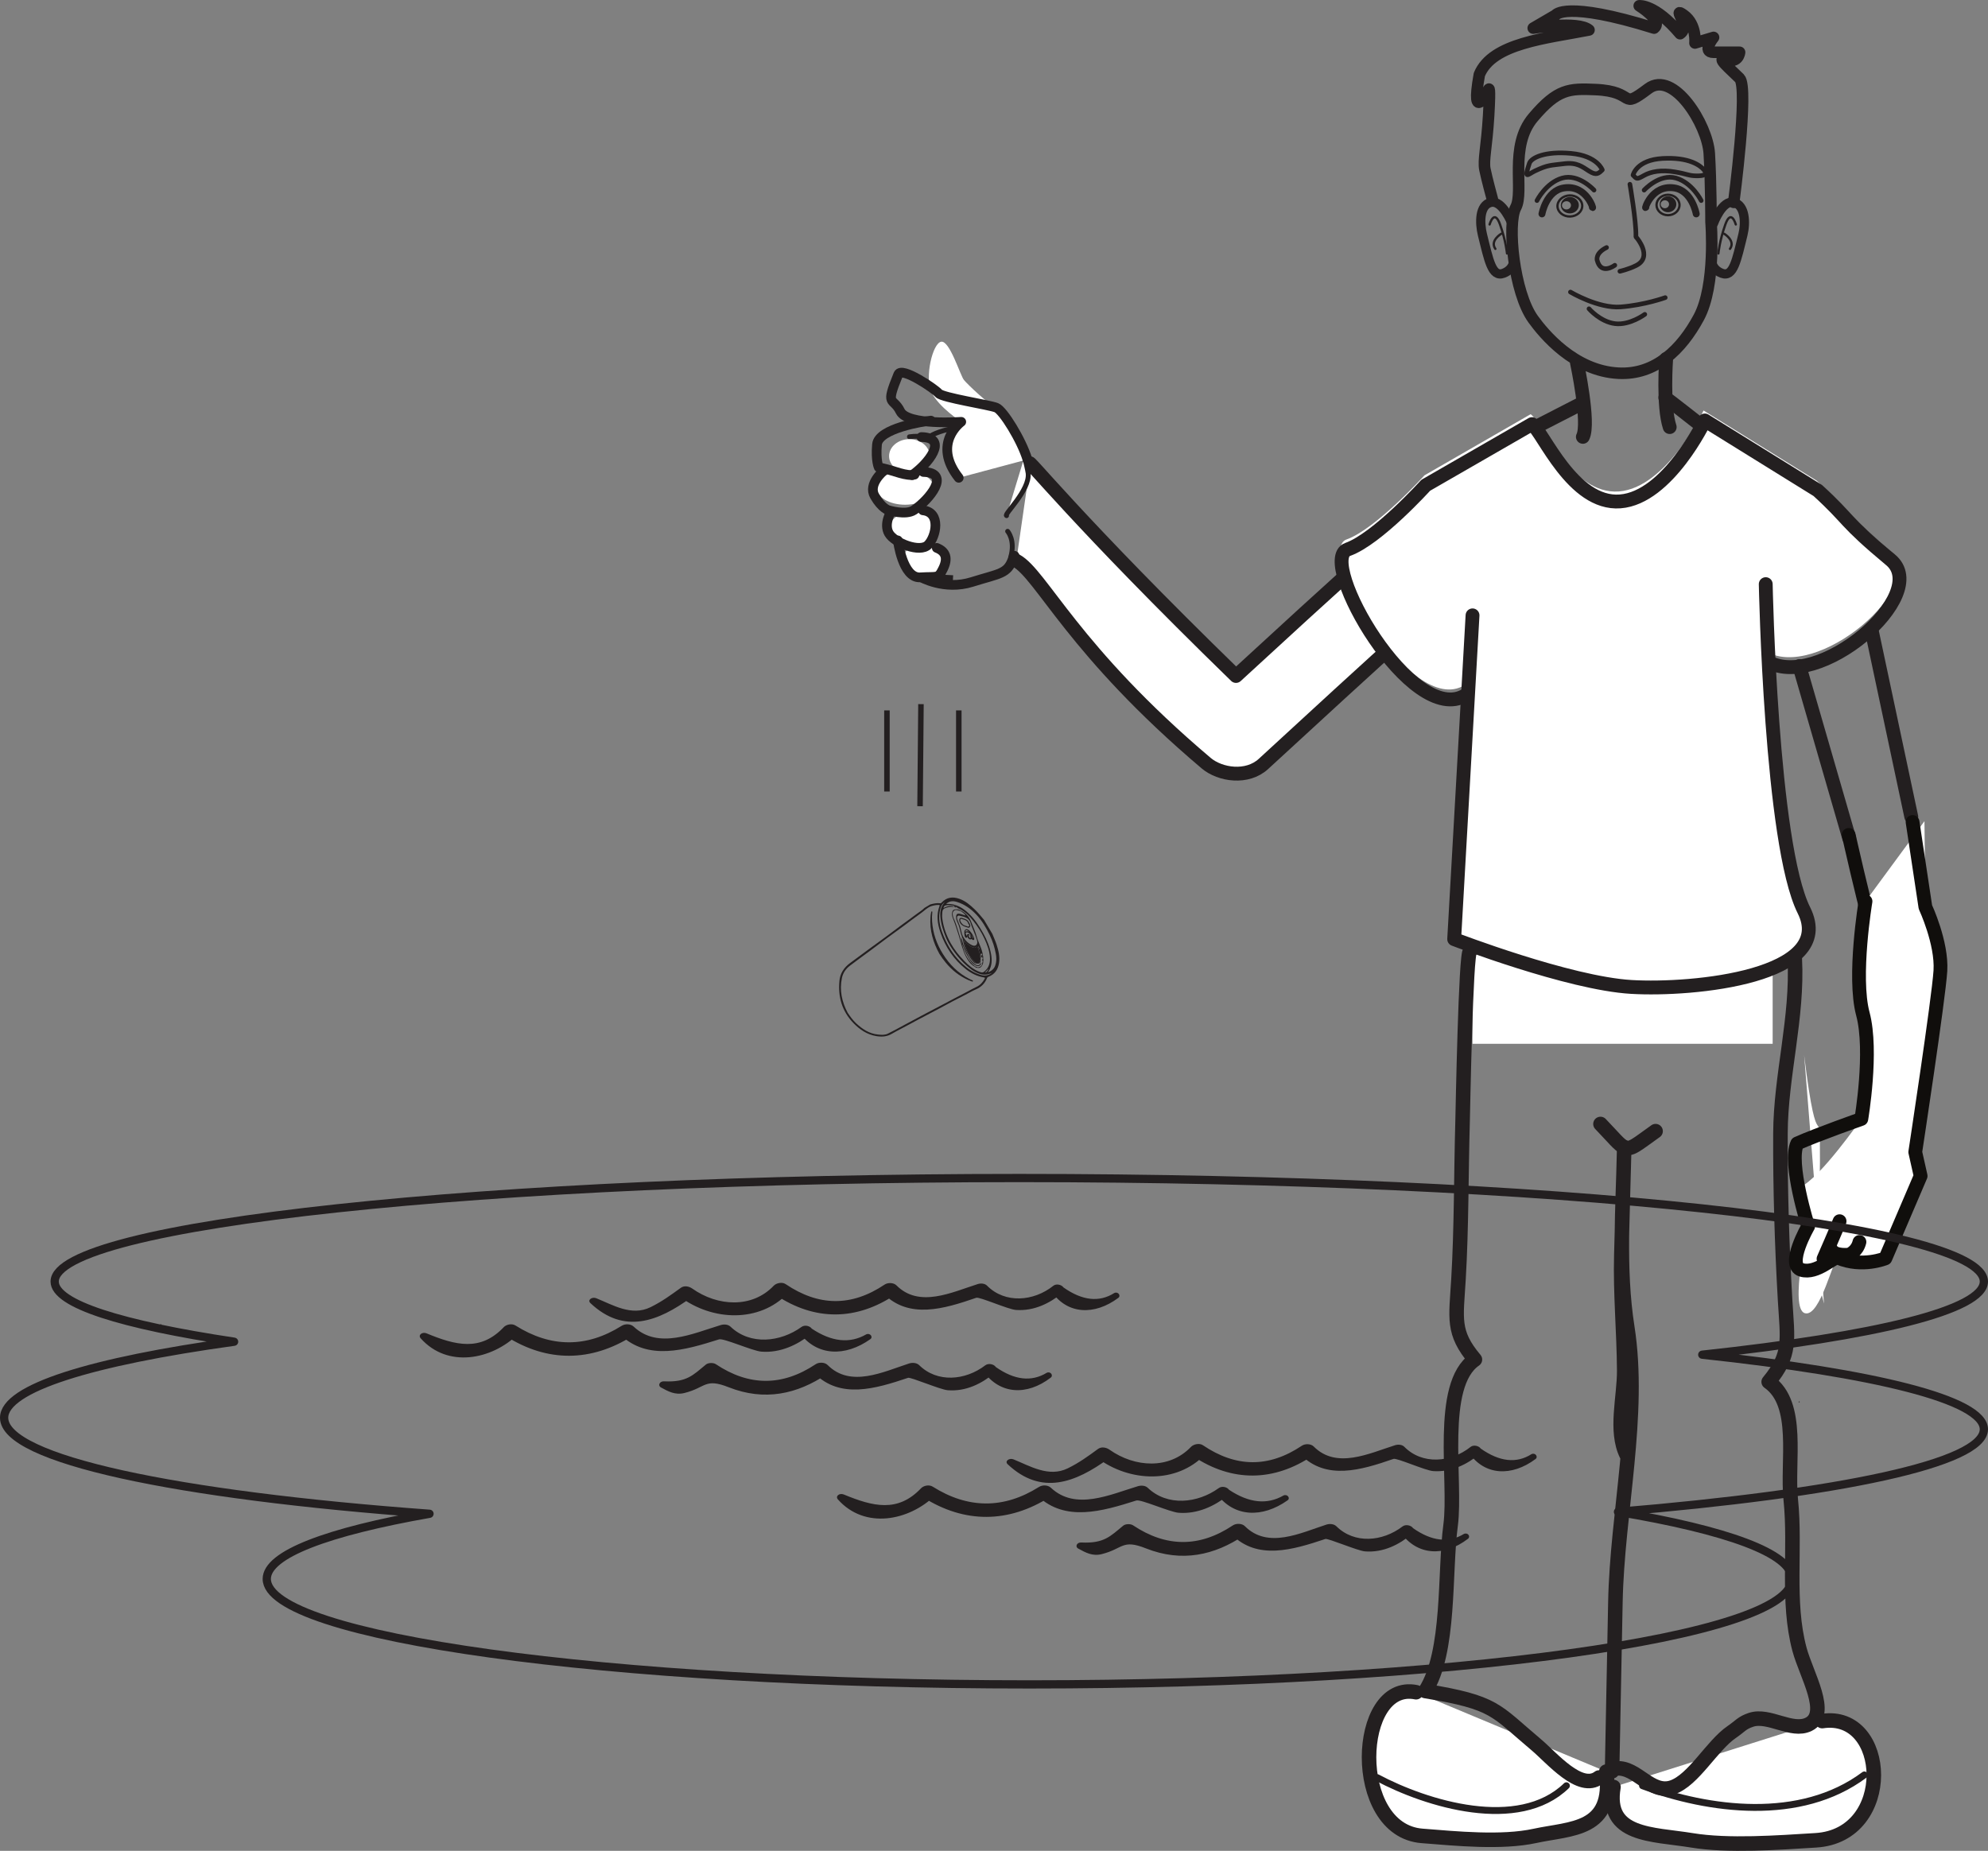 <?xml version="1.0" encoding="UTF-8"?>
<svg xmlns="http://www.w3.org/2000/svg" xmlns:xlink="http://www.w3.org/1999/xlink" width="361.367pt" height="336.478pt" viewBox="0 0 361.367 336.478" version="1.1">
<rect x="0" y="0" width="361.367" height="336.478" fill="#808080" stroke="none"/>
<defs>
<clipPath id="clip1">
  <path d="M 291 311 L 342 311 L 342 336.477 L 291 336.477 Z M 291 311 "/>
</clipPath>
<clipPath id="clip2">
  <path d="M 0 213 L 361.367 213 L 361.367 307 L 0 307 Z M 0 213 "/>
</clipPath>
</defs>
<g id="surface1">
<path style="fill:none;stroke-width:1;stroke-linecap:butt;stroke-linejoin:miter;stroke:rgb(13.73%,12.16%,12.549%);stroke-opacity:1;stroke-miterlimit:10;" d="M -0.001 -0.002 L 0.164 18.557 " transform="matrix(1,0,0,-1,167.243,146.565)"/>
<path style="fill:none;stroke-width:1;stroke-linecap:butt;stroke-linejoin:miter;stroke:rgb(13.73%,12.16%,12.549%);stroke-opacity:1;stroke-miterlimit:10;" d="M -0 -0.001 L -0 14.745 " transform="matrix(1,0,0,-1,161.223,143.893)"/>
<path style="fill:none;stroke-width:1;stroke-linecap:butt;stroke-linejoin:miter;stroke:rgb(13.73%,12.16%,12.549%);stroke-opacity:1;stroke-miterlimit:10;" d="M -0 -0.001 L -0 14.745 " transform="matrix(1,0,0,-1,174.286,143.893)"/>
<path style=" stroke:none;fill-rule:nonzero;fill:rgb(100%,100%,100%);fill-opacity:1;" d="M 267.668 189.758 L 267.668 156.965 L 322.223 156.965 L 322.223 189.758 "/>
<path style="fill:none;stroke-width:0.838;stroke-linecap:round;stroke-linejoin:round;stroke:rgb(13.73%,12.16%,12.549%);stroke-opacity:1;stroke-miterlimit:4;" d="M 0 0.001 C 0 0.001 -2.77 3.052 -5.789 2.189 C -8.758 1.341 -10.375 -1.901 -10.375 -1.901 " transform="matrix(1,0,0,-1,289.754,34.564)"/>
<path style="fill:none;stroke-width:1.259;stroke-linecap:round;stroke-linejoin:round;stroke:rgb(13.73%,12.16%,12.549%);stroke-opacity:1;stroke-miterlimit:4;" d="M 0.002 0.001 C 0.307 -0.651 -0.951 4.15 -5.154 3.513 C -8.408 3.025 -9.162 -1.21 -9.162 -1.21 " transform="matrix(1,0,0,-1,289.451,37.677)"/>
<path style="fill:none;stroke-width:0.838;stroke-linecap:round;stroke-linejoin:round;stroke:rgb(13.73%,12.16%,12.549%);stroke-opacity:1;stroke-miterlimit:4;" d="M -0.002 0.001 C -0.002 0.001 2.768 3.052 5.791 2.189 C 8.76 1.341 10.373 -1.901 10.373 -1.901 " transform="matrix(1,0,0,-1,298.861,34.564)"/>
<path style="fill:none;stroke-width:1.259;stroke-linecap:round;stroke-linejoin:round;stroke:rgb(13.73%,12.16%,12.549%);stroke-opacity:1;stroke-miterlimit:4;" d="M 0.001 0.001 C -0.308 -0.651 0.946 4.15 5.161 3.513 C 8.411 3.025 9.165 -1.21 9.165 -1.21 " transform="matrix(1,0,0,-1,299.167,37.677)"/>
<path style="fill:none;stroke-width:0.838;stroke-linecap:round;stroke-linejoin:round;stroke:rgb(13.73%,12.16%,12.549%);stroke-opacity:1;stroke-miterlimit:4;" d="M 0 -0.002 C 0.231 -0.232 0.828 -1.005 1.176 -1.916 C 1.609 -3.06 1.617 -4.38 0 -5.185 C -1.383 -5.88 -2.941 -6.224 -2.941 -6.224 " transform="matrix(1,0,0,-1,297.394,43.092)"/>
<path style="fill:none;stroke-width:0.838;stroke-linecap:round;stroke-linejoin:round;stroke:rgb(13.73%,12.16%,12.549%);stroke-opacity:1;stroke-miterlimit:4;" d="M -0.002 -0.001 C -0.002 -0.001 -2.533 -1.919 -3.229 0.976 C -3.186 0.933 -3.604 2.175 -1.502 3.226 " transform="matrix(1,0,0,-1,293.533,48.222)"/>
<path style="fill:none;stroke-width:2.097;stroke-linecap:round;stroke-linejoin:round;stroke:rgb(13.73%,12.16%,12.549%);stroke-opacity:1;stroke-miterlimit:4;" d="M 0 -0.001 C 0 -0.001 0.953 -11.454 -2.219 -17.353 C -5.391 -23.247 -10.145 -27.833 -16.801 -27.501 C -24.871 -27.107 -30.43 -20.302 -32.328 -17.681 C -35.828 -12.864 -37.086 -0.329 -35.5 2.616 C -33.914 5.561 -36.766 13.753 -32.328 18.987 C -27.891 24.233 -25.758 24.265 -21.02 24.065 C -13.391 23.745 -16.77 20.202 -11.41 24.233 C -6.828 27.675 -0.633 17.679 -0.316 12.44 C 0 7.202 0 -0.001 0 -0.001 Z M 0 -0.001 " transform="matrix(1,0,0,-1,311.019,40.347)"/>
<path style="fill:none;stroke-width:2.517;stroke-linecap:round;stroke-linejoin:round;stroke:rgb(13.73%,12.16%,12.549%);stroke-opacity:1;stroke-miterlimit:4;" d="M 0 0.001 C 0 0.001 2.348 -10.968 1.078 -13.48 " transform="matrix(1,0,0,-1,286.648,65.938)"/>
<path style="fill:none;stroke-width:2.517;stroke-linecap:round;stroke-linejoin:round;stroke:rgb(13.73%,12.16%,12.549%);stroke-opacity:1;stroke-miterlimit:4;" d="M -0.002 -0.002 C -0.002 -0.002 -0.627 -8.587 0.643 -12.388 " transform="matrix(1,0,0,-1,302.865,65.252)"/>
<path style="fill:none;stroke-width:1.678;stroke-linecap:round;stroke-linejoin:round;stroke:rgb(13.73%,12.16%,12.549%);stroke-opacity:1;stroke-miterlimit:4;" d="M 0.002 0 C 0.002 0 -1.717 4.297 -3.818 3.821 C -5.92 3.34 -5.889 0.102 -5.35 -2.07 C -4.201 -6.683 -3.631 -9.863 -1.529 -9.07 C 0.572 -8.273 0.385 -6.359 0.385 -6.359 " transform="matrix(1,0,0,-1,274.822,40.61)"/>
<path style="fill:none;stroke-width:0.419;stroke-linecap:round;stroke-linejoin:round;stroke:rgb(13.73%,12.16%,12.549%);stroke-opacity:1;stroke-miterlimit:4;" d="M -0.001 -0 C -0.001 -0 0.843 2.957 1.897 -0 C 2.956 -2.961 3.167 -5.277 3.167 -5.277 " transform="matrix(1,0,0,-1,270.771,40.805)"/>
<path style="fill:none;stroke-width:0.419;stroke-linecap:round;stroke-linejoin:round;stroke:rgb(13.73%,12.16%,12.549%);stroke-opacity:1;stroke-miterlimit:4;" d="M 0.002 -0.001 C 0.002 -0.001 -2.115 -1.266 -1.061 -2.747 " transform="matrix(1,0,0,-1,272.881,42.495)"/>
<path style="fill:none;stroke-width:1.678;stroke-linecap:round;stroke-linejoin:round;stroke:rgb(13.73%,12.16%,12.549%);stroke-opacity:1;stroke-miterlimit:4;" d="M 0.002 0 C 0.002 0 1.572 4.297 3.678 3.821 C 5.779 3.34 5.889 0.102 5.346 -2.07 C 4.201 -6.683 3.627 -9.863 1.521 -9.07 C -0.568 -8.273 -0.381 -6.359 -0.381 -6.359 " transform="matrix(1,0,0,-1,311.467,40.61)"/>
<path style="fill:none;stroke-width:0.419;stroke-linecap:round;stroke-linejoin:round;stroke:rgb(13.73%,12.16%,12.549%);stroke-opacity:1;stroke-miterlimit:4;" d="M 0.002 -0 C 0.002 -0 -0.842 2.957 -1.9 -0 C -2.955 -2.961 -3.166 -5.277 -3.166 -5.277 " transform="matrix(1,0,0,-1,315.522,40.805)"/>
<path style="fill:none;stroke-width:0.419;stroke-linecap:round;stroke-linejoin:round;stroke:rgb(13.73%,12.16%,12.549%);stroke-opacity:1;stroke-miterlimit:4;" d="M -0 -0.001 C -0 -0.001 2.113 -1.266 1.059 -2.747 " transform="matrix(1,0,0,-1,313.41,42.495)"/>
<path style="fill:none;stroke-width:0.838;stroke-linecap:round;stroke-linejoin:round;stroke:rgb(13.73%,12.16%,12.549%);stroke-opacity:1;stroke-miterlimit:4;" d="M 0.001 -0.001 C 0.001 -0.001 -0.886 2.554 -5.667 2.999 C -10.452 3.441 -12.917 2.203 -13.257 1.195 C -14.308 -1.911 -13.526 -0.797 -12.229 -0.184 C -9.835 0.945 -9.409 0.804 -6.995 1.117 C -4.589 1.429 -3.64 0.562 -2.362 -0.243 C -1.085 -1.044 -0.679 -0.672 0.001 -0.001 Z M 0.001 -0.001 " transform="matrix(1,0,0,-1,291.257,30.886)"/>
<path style="fill:none;stroke-width:0.838;stroke-linecap:round;stroke-linejoin:round;stroke:rgb(13.73%,12.16%,12.549%);stroke-opacity:1;stroke-miterlimit:4;" d="M -0.002 -0.001 C -0.002 -0.001 0.592 2.772 5.396 3.034 C 10.186 3.296 12.232 1.761 12.912 0.936 C 13.584 0.112 12.924 -0.157 11.482 -0.13 C 10.045 -0.103 9.99 0.186 7.592 0.589 C 5.193 0.995 3.275 0.675 1.963 -0.079 C 0.65 -0.829 0.658 -0.696 -0.002 -0.001 Z M -0.002 -0.001 " transform="matrix(1,0,0,-1,296.846,31.839)"/>
<path style=" stroke:none;fill-rule:nonzero;fill:rgb(13.73%,12.16%,12.549%);fill-opacity:1;" d="M 300.512 54.441 L 300.617 54.441 C 300.648 54.441 300.648 54.395 300.625 54.395 L 300.52 54.395 C 300.488 54.395 300.484 54.441 300.512 54.441 "/>
<path style=" stroke:none;fill-rule:nonzero;fill:rgb(13.73%,12.16%,12.549%);fill-opacity:1;" d="M 284.773 38.074 C 284.32 38.09 283.945 37.77 283.922 37.359 C 283.91 36.941 284.266 36.594 284.719 36.582 C 285.164 36.566 285.543 36.879 285.562 37.297 C 285.578 37.707 285.223 38.055 284.773 38.074 M 285.305 35.812 C 284.398 35.848 283.695 36.539 283.719 37.363 C 283.75 38.188 284.512 38.828 285.414 38.797 C 286.32 38.766 287.02 38.07 286.992 37.242 C 286.961 36.422 286.203 35.777 285.305 35.812 "/>
<path style="fill:none;stroke-width:0.419;stroke-linecap:round;stroke-linejoin:round;stroke:rgb(13.73%,12.16%,12.549%);stroke-opacity:1;stroke-miterlimit:4;" d="M -0.002 -0.001 C 0.037 -1.06 -0.936 -1.95 -2.182 -1.997 C -3.42 -2.04 -4.459 -1.224 -4.502 -0.161 C -4.533 0.893 -3.561 1.788 -2.318 1.835 C -1.076 1.878 -0.041 1.058 -0.002 -0.001 Z M -0.002 -0.001 " transform="matrix(1,0,0,-1,287.611,37.362)"/>
<path style=" stroke:none;fill-rule:nonzero;fill:rgb(13.73%,12.16%,12.549%);fill-opacity:1;" d="M 302.637 37.859 C 302.211 37.859 301.871 37.535 301.871 37.129 C 301.871 36.73 302.211 36.41 302.637 36.41 C 303.047 36.41 303.391 36.73 303.391 37.129 C 303.391 37.535 303.047 37.859 302.637 37.859 M 303.199 35.68 C 302.363 35.68 301.688 36.328 301.688 37.129 C 301.688 37.934 302.363 38.582 303.199 38.582 C 304.031 38.582 304.715 37.934 304.715 37.129 C 304.715 36.328 304.031 35.68 303.199 35.68 "/>
<path style="fill:none;stroke-width:0.419;stroke-linecap:round;stroke-linejoin:round;stroke:rgb(13.73%,12.16%,12.549%);stroke-opacity:1;stroke-miterlimit:4;" d="M 0.001 -0.001 C 0.001 -1.024 -0.937 -1.852 -2.089 -1.852 C -3.233 -1.852 -4.175 -1.024 -4.175 -0.001 C -4.175 1.027 -3.233 1.859 -2.089 1.859 C -0.937 1.859 0.001 1.027 0.001 -0.001 Z M 0.001 -0.001 " transform="matrix(1,0,0,-1,305.288,37.269)"/>
<path style="fill:none;stroke-width:0.838;stroke-linecap:round;stroke-linejoin:round;stroke:rgb(13.73%,12.16%,12.549%);stroke-opacity:1;stroke-miterlimit:4;" d="M 0 0.001 C 0 0.001 -3.715 -1.35 -8.105 -1.69 C -12.164 -2.003 -17.23 1.013 -17.23 1.013 " transform="matrix(1,0,0,-1,302.695,54.107)"/>
<path style="fill:none;stroke-width:0.838;stroke-linecap:round;stroke-linejoin:round;stroke:rgb(13.73%,12.16%,12.549%);stroke-opacity:1;stroke-miterlimit:4;" d="M -0 -0.001 C -0 -0.001 -2.723 -2.024 -5.41 -1.692 C -8.113 -1.353 -10.141 1.015 -10.141 1.015 " transform="matrix(1,0,0,-1,298.981,57.147)"/>
<path style="fill:none;stroke-width:0.838;stroke-linecap:round;stroke-linejoin:round;stroke:rgb(13.73%,12.16%,12.549%);stroke-opacity:1;stroke-miterlimit:4;" d="M -0.001 -0 C -0.001 -0 1.144 -6.606 1.097 -9.379 " transform="matrix(1,0,0,-1,296.274,33.496)"/>
<path style="fill:none;stroke-width:2.097;stroke-linecap:round;stroke-linejoin:round;stroke:rgb(13.73%,12.16%,12.549%);stroke-opacity:1;stroke-miterlimit:4;" d="M -0.001 0.001 C -0.001 0.001 2.753 20.868 1.062 22.556 C -0.63 24.247 -3.501 26.61 -1.306 25.935 C 0.89 25.259 1.062 27.286 1.062 27.286 L -3.669 27.286 C -5.864 27.286 -3.669 29.989 -3.669 29.989 L -7.048 28.974 C -7.048 28.974 -6.708 32.352 -9.071 34.044 C -11.442 35.735 -7.728 32.017 -9.751 30.661 C -14.313 36.071 -17.181 35.735 -17.181 35.735 C -17.181 35.735 -12.794 33.032 -14.481 31.681 C -30.704 36.751 -32.392 34.044 -32.392 34.044 L -36.446 31.681 C -36.446 31.681 -28.337 33.032 -26.31 31.341 C -34.079 29.817 -43.88 28.974 -46.243 23.235 C -47.938 13.77 -44.552 20.528 -44.552 20.528 C -44.552 20.528 -44.216 21.544 -44.552 15.798 C -44.895 10.052 -45.567 7.688 -45.231 5.997 C -44.895 4.313 -43.88 0.595 -43.88 0.595 " transform="matrix(1,0,0,-1,315.149,36.79)"/>
<path style="fill:none;stroke-width:2.517;stroke-linecap:round;stroke-linejoin:round;stroke:rgb(13.73%,12.16%,12.549%);stroke-opacity:1;stroke-miterlimit:4;" d="M 0.001 -0.001 L 7.747 3.976 " transform="matrix(1,0,0,-1,279.464,77.472)"/>
<path style="fill:none;stroke-width:2.517;stroke-linecap:round;stroke-linejoin:round;stroke:rgb(13.73%,12.16%,12.549%);stroke-opacity:1;stroke-miterlimit:4;" d="M 0.002 0.002 C 0.6 -0.397 6.162 -4.772 6.162 -4.772 " transform="matrix(1,0,0,-1,302.709,72.303)"/>
<path style="fill-rule:nonzero;fill:rgb(100%,100%,100%);fill-opacity:1;stroke-width:2.517;stroke-linecap:round;stroke-linejoin:round;stroke:rgb(13.73%,12.16%,12.549%);stroke-opacity:1;stroke-miterlimit:4;" d="M 0.001 -0.002 C -1.366 2.252 8.431 -10.283 37.407 -38.455 C 74.368 -4.42 75.997 -3.818 77.759 -3.228 C 81.544 -1.966 85.212 -4.045 86.716 -7.74 C 88.216 -11.439 86.142 -15.853 82.548 -17.584 L 84.134 -16.822 C 81.356 -18.798 60.56 -37.681 42.399 -54.443 C 39.439 -57.17 34.524 -56.447 31.981 -54.298 C 7.845 -33.877 2.056 -20.025 -2.526 -17.502 " transform="matrix(1,0,0,-1,187.265,84.436)"/>
<path style="fill:none;stroke-width:0.882;stroke-linecap:round;stroke-linejoin:round;stroke:rgb(13.73%,12.16%,12.549%);stroke-opacity:1;stroke-miterlimit:4;" d="M -0 0 C 0.883 3.086 -0.563 4.7 -0.563 4.7 " transform="matrix(1,0,0,-1,183.723,101.286)"/>
<path style="fill:none;stroke-width:1.763;stroke-linecap:round;stroke-linejoin:round;stroke:rgb(13.73%,12.16%,12.549%);stroke-opacity:1;stroke-miterlimit:4;" d="M -0 -0 C -0 -0 4.316 -2.508 9.363 -0.914 C 14.406 0.668 15.824 0.5 16.808 3.383 C 16.933 3.742 17.046 3.508 17.093 3.844 " transform="matrix(1,0,0,-1,167.325,104.887)"/>
<path style="fill-rule:nonzero;fill:rgb(100%,100%,100%);fill-opacity:1;stroke-width:0.882;stroke-linecap:round;stroke-linejoin:round;stroke:rgb(13.73%,12.16%,12.549%);stroke-opacity:1;stroke-miterlimit:4;" d="M -0.001 0 C -0.61 0.145 4.272 4.625 3.921 7.704 C 3.858 8.215 3.413 10.125 3.249 10.672 " transform="matrix(1,0,0,-1,182.97,93.746)"/>
<path style="fill:none;stroke-width:0.882;stroke-linecap:round;stroke-linejoin:round;stroke:rgb(13.73%,12.16%,12.549%);stroke-opacity:1;stroke-miterlimit:4;" d="M -0.001 0 C -0.563 0.348 -4.036 -0.769 -4.586 -1.281 C -5.133 -1.797 -6.254 -1.105 -8.477 -1.437 " transform="matrix(1,0,0,-1,173.79,77.969)"/>
<path style=" stroke:none;fill-rule:nonzero;fill:rgb(100%,100%,100%);fill-opacity:1;" d="M 320.73 118.266 C 330.094 124.281 351.004 106.289 343.434 99.977 C 334.586 92.602 336.223 92.871 330.191 87.363 L 309.66 74.629 C 309.66 74.629 302.977 88.68 294.281 89.344 C 285.59 90.016 280.234 76.637 278.23 75.301 L 258.926 86.418 C 258.926 86.418 250.094 96.191 244.738 98.082 C 239.098 100.074 256.406 130.566 266.18 124.57 "/>
<path style="fill:none;stroke-width:2.517;stroke-linecap:round;stroke-linejoin:round;stroke:rgb(13.73%,12.16%,12.549%);stroke-opacity:1;stroke-miterlimit:4;" d="M 0.002 -0.001 C 9.361 -6.02 30.271 11.98 22.701 18.288 C 13.857 25.66 15.49 25.39 9.459 30.902 L -11.068 43.632 C -11.068 43.632 -17.756 29.585 -26.447 28.917 C -35.139 28.245 -40.494 41.624 -42.498 42.964 L -61.803 31.847 C -61.803 31.847 -70.639 22.07 -75.994 20.183 C -81.631 18.191 -64.326 -12.301 -54.553 -6.305 " transform="matrix(1,0,0,-1,320.963,120.07)"/>
<path style="fill-rule:nonzero;fill:rgb(100%,100%,100%);fill-opacity:1;stroke-width:2.517;stroke-linecap:round;stroke-linejoin:round;stroke:rgb(13.73%,12.16%,12.549%);stroke-opacity:1;stroke-miterlimit:4;" d="M 0.002 0.002 C 0.002 0.002 0.92 -47.24 6.939 -59.283 C 12.955 -71.322 -13.076 -73.897 -24.439 -73.225 C -35.811 -72.557 -56.631 -64.533 -56.631 -64.533 L -53.295 -5.674 " transform="matrix(1,0,0,-1,320.963,106.197)"/>
<path style="fill:none;stroke-width:1.678;stroke-linecap:butt;stroke-linejoin:round;stroke:rgb(13.73%,12.16%,12.549%);stroke-opacity:1;stroke-miterlimit:4;" d="M -0 0 L 5.48 -0.293 " transform="matrix(1,0,0,-1,167.734,105.125)"/>
<path style=" stroke:none;fill-rule:nonzero;fill:rgb(100%,100%,100%);fill-opacity:1;" d="M 186.758 83.523 C 185.688 79.996 182.336 74.59 181.113 74.113 C 179.742 73.574 175.895 69.895 175.227 69.09 C 174.555 68.293 172.637 61.848 171.078 62.125 C 169.508 62.402 168.035 68.695 169.34 71.355 C 170.645 74.02 174.73 76.688 174.73 76.688 C 174.73 76.688 169.324 80.566 174.273 86.863 "/>
<path style="fill:none;stroke-width:1.763;stroke-linecap:round;stroke-linejoin:round;stroke:rgb(13.73%,12.16%,12.549%);stroke-opacity:1;stroke-miterlimit:4;" d="M 0 -0.001 C -1.07 3.527 -4.422 8.933 -5.645 9.41 C -7.016 9.949 -15.48 11.222 -16.145 12.023 C -16.812 12.82 -22.867 16.933 -23.469 15.464 C -25.941 9.464 -24.422 11.421 -23.117 8.761 C -21.812 6.101 -12.027 6.835 -12.027 6.835 C -12.027 6.835 -17.434 2.956 -12.484 -3.34 " transform="matrix(1,0,0,-1,186.758,83.523)"/>
<path style="fill:none;stroke-width:2.517;stroke-linecap:round;stroke-linejoin:round;stroke:rgb(13.73%,12.16%,12.549%);stroke-opacity:1;stroke-miterlimit:4;" d="M 0.001 -0.001 L 9.056 -31.286 " transform="matrix(1,0,0,-1,327.081,121.089)"/>
<path style=" stroke:none;fill-rule:nonzero;fill:rgb(100%,100%,100%);fill-opacity:1;" d="M 169.715 88.68 C 169.715 90.379 167.391 91.758 164.527 91.758 C 161.664 91.758 159.344 90.379 159.344 88.68 C 159.344 86.977 161.664 85.594 164.527 85.594 C 167.391 85.594 169.715 86.977 169.715 88.68 "/>
<path style=" stroke:none;fill-rule:nonzero;fill:rgb(100%,100%,100%);fill-opacity:1;" d="M 170.031 96.188 C 170.031 97.891 168.141 99.266 165.805 99.266 C 163.469 99.266 161.578 97.891 161.578 96.188 C 161.578 94.488 163.469 93.105 165.805 93.105 C 168.141 93.105 170.031 94.488 170.031 96.188 "/>
<path style=" stroke:none;fill-rule:nonzero;fill:rgb(100%,100%,100%);fill-opacity:1;" d="M 171.574 101.797 C 171.574 103.496 169.918 104.875 167.875 104.875 C 165.832 104.875 164.176 103.496 164.176 101.797 C 164.176 100.094 165.832 98.715 167.875 98.715 C 169.918 98.715 171.574 100.094 171.574 101.797 "/>
<path style=" stroke:none;fill-rule:nonzero;fill:rgb(100%,100%,100%);fill-opacity:1;" d="M 169.008 82.914 C 169.008 84.617 167.352 85.996 165.312 85.996 C 163.27 85.996 161.613 84.617 161.613 82.914 C 161.613 81.215 163.27 79.836 165.312 79.836 C 167.352 79.836 169.008 81.215 169.008 82.914 "/>
<path style="fill:none;stroke-width:2.517;stroke-linecap:round;stroke-linejoin:round;stroke:rgb(13.73%,12.16%,12.549%);stroke-opacity:1;stroke-miterlimit:4;" d="M -0.001 0 L 7.171 -33.75 " transform="matrix(1,0,0,-1,340.251,114.739)"/>
<path style="fill:none;stroke-width:1.763;stroke-linecap:round;stroke-linejoin:round;stroke:rgb(13.73%,12.16%,12.549%);stroke-opacity:1;stroke-miterlimit:4;" d="M -0.001 -0.001 C 2.804 1.913 6.808 6.8 1.694 6.925 " transform="matrix(1,0,0,-1,165.798,86.378)"/>
<path style="fill:none;stroke-width:2.642;stroke-linecap:round;stroke-linejoin:round;stroke:rgb(13.73%,12.16%,12.549%);stroke-opacity:1;stroke-miterlimit:4;" d="M -0.002 -0.002 C 2.33 -2.423 3.381 -3.798 4.314 -4.228 C 5.537 -4.795 6.568 -3.74 10.014 -1.306 " transform="matrix(1,0,0,-1,290.928,204.334)"/>
<path style="fill:none;stroke-width:2.642;stroke-linecap:round;stroke-linejoin:round;stroke:rgb(13.73%,12.16%,12.549%);stroke-opacity:1;stroke-miterlimit:4;" d="M 0.001 -0.002 C -2.155 4.373 -0.394 10.495 -0.429 15.358 C -0.472 22.35 -1.144 29.311 -0.956 36.315 C -0.776 42.85 -0.601 49.385 -0.429 55.924 C -0.64 44.987 -1.55 33.889 0.126 23.186 C 2.618 7.245 -1.722 -10.599 -2.034 -26.787 C -2.237 -37.033 -2.437 -47.291 -2.636 -57.537 " transform="matrix(1,0,0,-1,295.671,264.487)"/>
<path style="fill-rule:nonzero;fill:rgb(100%,100%,100%);fill-opacity:1;stroke-width:2.642;stroke-linecap:round;stroke-linejoin:round;stroke:rgb(13.73%,12.16%,12.549%);stroke-opacity:1;stroke-miterlimit:4;" d="M 0.001 0 C -11.054 2.235 -12.105 -25.07 1.075 -26.117 C 7.31 -26.609 15.54 -27.433 21.61 -26.117 C 28.138 -24.695 35.989 -25.254 34.575 -14.433 " transform="matrix(1,0,0,-1,257.405,307.641)"/>
<path style=" stroke:none;fill-rule:nonzero;fill:rgb(100%,100%,100%);fill-opacity:1;" d="M 331.23 312.887 C 343.367 311.027 344.516 333.699 330.043 334.562 C 323.211 334.98 314.18 335.66 307.516 334.562 C 300.355 333.387 291.734 333.848 293.289 324.867 "/>
<g clip-path="url(#clip1)" clip-rule="nonzero">
<path style="fill:none;stroke-width:2.642;stroke-linecap:round;stroke-linejoin:round;stroke:rgb(13.73%,12.16%,12.549%);stroke-opacity:1;stroke-miterlimit:4;" d="M -0.001 0 C 12.136 1.86 13.284 -20.812 -1.188 -21.675 C -8.02 -22.093 -17.052 -22.773 -23.716 -21.675 C -30.876 -20.5 -39.497 -20.961 -37.942 -11.98 " transform="matrix(1,0,0,-1,331.231,312.887)"/>
</g>
<path style="fill:none;stroke-width:2.642;stroke-linecap:round;stroke-linejoin:round;stroke:rgb(13.73%,12.16%,12.549%);stroke-opacity:1;stroke-miterlimit:4;" d="M 0 0.001 C -0.777 0.001 -1.301 -29.116 -1.352 -30.932 C -1.625 -40.467 -1.535 -50.112 -2.098 -59.628 C -2.519 -66.78 -3.262 -69.268 0.891 -74.21 C -5.844 -78.846 -2.461 -96.28 -3.527 -104.311 C -4.684 -113.01 -3.57 -127.362 -8.125 -134.471 C 4.719 -136.588 4.481 -137.897 12.07 -144.264 C 14.832 -146.585 20.02 -152.838 23.449 -150.194 " transform="matrix(1,0,0,-1,267.211,172.951)"/>
<path style="fill:none;stroke-width:2.642;stroke-linecap:round;stroke-linejoin:round;stroke:rgb(13.73%,12.16%,12.549%);stroke-opacity:1;stroke-miterlimit:4;" d="M -0 -0.002 C 0.566 -10.779 -2.555 -21.228 -2.602 -31.787 C -2.648 -41.814 -2.336 -52.111 -1.758 -62.115 C -1.328 -69.392 -0.598 -71.935 -4.742 -76.959 C 1.027 -81.013 -1.449 -91.466 -0.73 -98.353 C 0.203 -107.326 -1.477 -116.869 0.859 -125.591 C 2.094 -130.185 6.437 -137.314 2.504 -139.228 C -0.559 -140.712 -4.711 -137.318 -7.953 -138.4 C -9.637 -138.962 -9.863 -139.521 -11.438 -140.599 C -15.078 -143.076 -18.359 -149.353 -22.262 -150.685 C -26.16 -152.009 -28.672 -146.935 -32.414 -147.232 " transform="matrix(1,0,0,-1,326.242,174.256)"/>
<path style="fill:none;stroke-width:1.251;stroke-linecap:round;stroke-linejoin:round;stroke:rgb(13.73%,12.16%,12.549%);stroke-opacity:1;stroke-miterlimit:4;" d="M -0.001 -0.002 C 8.944 -4.775 25.675 -9.92 34.39 -1.474 " transform="matrix(1,0,0,-1,250.345,323.166)"/>
<path style="fill:none;stroke-width:1.251;stroke-linecap:round;stroke-linejoin:round;stroke:rgb(13.73%,12.16%,12.549%);stroke-opacity:1;stroke-miterlimit:4;" d="M -0.001 0 C 12.022 -4.449 28.687 -6.722 40.319 1.965 " transform="matrix(1,0,0,-1,298.571,324.641)"/>
<path style="fill:none;stroke-width:2.503;stroke-linecap:round;stroke-linejoin:round;stroke:rgb(6.294%,5.768%,5.058%);stroke-opacity:1;stroke-miterlimit:4;" d="M 0.001 0.002 C 0.001 0.002 2.938 -12.986 3.52 -14.467 " transform="matrix(1,0,0,-1,336.038,151.787)"/>
<path style=" stroke:none;fill-rule:nonzero;fill:rgb(100%,100%,100%);fill-opacity:1;" d="M 331.559 236.996 C 328.832 227.008 330.797 220.57 330.82 211.238 C 330.844 198.289 330.504 212.805 327.949 191.844 "/>
<path style="fill:none;stroke-width:1.763;stroke-linecap:round;stroke-linejoin:round;stroke:rgb(13.73%,12.16%,12.549%);stroke-opacity:1;stroke-miterlimit:4;" d="M 0.001 -0.002 C -1.315 -0.119 -9.542 -1.404 -9.799 -4.345 C -10.057 -7.287 -9.483 -8.482 -9.483 -8.482 C -9.483 -8.482 -9.178 -8.56 -8.674 -8.67 C -6.686 -9.111 -4.428 -10.166 -2.979 -9.818 " transform="matrix(1,0,0,-1,169.213,76.467)"/>
<path style=" stroke:none;fill-rule:nonzero;fill:rgb(100%,100%,100%);fill-opacity:1;" d="M 349.816 149.285 L 349.988 164.898 C 349.988 164.898 353.023 171.391 352.715 176.477 C 352.402 181.57 348.141 209.445 348.141 209.445 L 349.121 213.785 L 342.711 228.766 C 342.711 228.766 338.48 230.512 334.133 228.668 C 333.332 228.32 330.902 239.586 328.062 238.73 C 325.227 237.867 328.672 222.945 328.672 222.945 C 328.672 222.945 325.637 219.262 327.309 215.754 C 330.879 214.152 338.34 203.426 338.34 203.426 C 338.34 203.426 340.441 191.117 338.621 184.324 C 336.805 177.539 339.102 163.855 339.102 163.855 "/>
<path style="fill:none;stroke-width:2.503;stroke-linecap:round;stroke-linejoin:round;stroke:rgb(6.294%,5.768%,5.058%);stroke-opacity:1;stroke-miterlimit:4;" d="M -0.002 -0.001 L 2.33 -15.466 C 2.33 -15.466 5.365 -21.954 5.057 -27.044 C 4.74 -32.138 0.486 -60.009 0.486 -60.009 L 1.463 -64.353 L -4.947 -79.333 C -4.947 -79.333 -9.178 -81.079 -13.525 -79.235 C -14.326 -78.888 -17.373 -82.275 -20.209 -81.423 C -23.053 -80.56 -18.986 -73.513 -18.986 -73.513 C -18.986 -73.513 -22.631 -61.95 -20.971 -58.443 C -17.393 -56.841 -9.318 -53.993 -9.318 -53.993 C -9.318 -53.993 -7.217 -41.685 -9.037 -34.892 C -10.854 -28.107 -8.557 -14.427 -8.557 -14.427 " transform="matrix(1,0,0,-1,347.658,149.433)"/>
<path style="fill-rule:nonzero;fill:rgb(100%,100%,100%);fill-opacity:1;stroke-width:2.503;stroke-linecap:round;stroke-linejoin:round;stroke:rgb(6.294%,5.768%,5.058%);stroke-opacity:1;stroke-miterlimit:4;" d="M -0.001 0 C -0.313 -0.886 -2.919 -6.832 -2.919 -6.832 " transform="matrix(1,0,0,-1,334.388,222.008)"/>
<path style="fill-rule:nonzero;fill:rgb(100%,100%,100%);fill-opacity:1;stroke-width:2.503;stroke-linecap:round;stroke-linejoin:round;stroke:rgb(6.294%,5.768%,5.058%);stroke-opacity:1;stroke-miterlimit:4;" d="M -0.001 -0.001 C -0.446 -1.805 -1.896 -2.305 -1.896 -2.305 C -1.896 -2.305 -4.505 -2.641 -5.114 -1.391 " transform="matrix(1,0,0,-1,338.001,225.781)"/>
<path style="fill:none;stroke-width:1.763;stroke-linecap:round;stroke-linejoin:round;stroke:rgb(13.73%,12.16%,12.549%);stroke-opacity:1;stroke-miterlimit:4;" d="M 0 0.002 C 0 0.002 -1.379 -2.201 -0.379 -3.94 C 0.629 -5.678 5.293 -7.518 6.742 -6.014 C 8.199 -4.518 9.141 -0.092 5.797 0.26 " transform="matrix(1,0,0,-1,161.965,93.033)"/>
<path style="fill:none;stroke-width:1.763;stroke-linecap:round;stroke-linejoin:round;stroke:rgb(13.73%,12.16%,12.549%);stroke-opacity:1;stroke-miterlimit:4;" d="M 0.001 -0.001 C 0.001 -0.001 0.852 -6.907 4.055 -6.715 C 7.251 -6.516 7.29 -7.032 8.208 -5.18 C 9.126 -3.329 8.793 -2.032 7.079 -1.36 " transform="matrix(1,0,0,-1,163.203,98.246)"/>
<path style="fill:none;stroke-width:1.763;stroke-linecap:round;stroke-linejoin:round;stroke:rgb(13.73%,12.16%,12.549%);stroke-opacity:1;stroke-miterlimit:4;" d="M 0.001 0.002 C 0.001 0.002 -2.937 -2.361 -1.648 -4.596 C -0.358 -6.826 0.821 -7.147 0.821 -7.147 C 0.821 -7.147 4.005 -8.154 5.509 -7.131 C 8.313 -5.217 12.313 -0.33 7.2 -0.205 " transform="matrix(1,0,0,-1,160.644,85.596)"/>
<path style=" stroke:none;fill-rule:evenodd;fill:rgb(13.73%,12.16%,12.549%);fill-opacity:1;" d="M 179.039 176.805 C 179.445 176.766 179.566 176.449 179.684 176.133 C 179.469 176.355 179.254 176.582 179.039 176.805 M 171.75 164 C 171.348 164.262 171.121 164.586 170.957 165.117 C 170.707 165.922 170.664 166.742 170.777 167.57 C 170.949 168.82 171.402 169.969 171.945 171.102 C 172.688 172.648 173.668 174.016 174.914 175.191 C 175.883 176.102 176.957 176.848 178.258 177.23 C 178.996 177.445 179.66 177.359 180.332 176.859 C 179.312 177.352 178.367 177.258 177.445 176.785 C 177.176 176.645 176.902 176.5 176.66 176.32 C 175.215 175.25 174.027 173.93 173.035 172.438 C 172.617 171.812 172.238 171.16 171.949 170.457 C 171.457 169.242 171.047 168.008 170.938 166.699 C 170.855 165.711 171.012 164.773 171.75 164 M 171.98 164.332 C 172.266 164.336 172.539 164.324 172.812 164.355 C 174.098 164.504 175.125 165.156 176.039 166.016 C 177.184 167.086 178.02 168.395 178.773 169.754 C 179.422 170.926 179.914 172.16 180.156 173.484 C 180.34 174.52 180.309 175.535 179.77 176.484 C 179.73 176.555 179.59 176.613 179.68 176.738 C 180.531 176.348 180.867 175.922 181.039 175.023 C 181.141 174.488 181.113 173.953 181.016 173.426 C 180.805 172.219 180.43 171.07 179.895 169.969 C 179.238 168.621 178.484 167.34 177.449 166.242 C 176.465 165.211 175.328 164.402 173.953 163.969 C 173.234 163.738 172.562 163.785 171.98 164.332 M 154.082 184.117 C 154.551 184.82 155.027 185.477 155.621 186.031 C 156.758 187.09 158.012 187.922 159.609 188.078 C 160.215 188.141 160.84 188.188 161.402 187.906 C 162.426 187.395 163.434 186.852 164.441 186.301 C 166.543 185.16 168.66 184.043 170.781 182.934 C 172.492 182.039 174.188 181.121 175.906 180.242 C 176.434 179.973 176.945 179.66 177.484 179.418 C 178.168 179.109 178.621 178.594 178.977 177.957 C 179.074 177.781 179.07 177.73 178.852 177.695 C 177.617 177.5 176.531 176.945 175.566 176.18 C 173.363 174.43 171.863 172.176 170.949 169.527 C 170.398 167.934 170.172 166.316 170.789 164.68 C 170.855 164.512 170.758 164.52 170.648 164.516 C 170.18 164.504 169.73 164.594 169.285 164.738 C 168.543 164.984 168.035 165.566 167.422 165.996 C 166.367 166.738 165.352 167.531 164.312 168.297 C 163.262 169.07 162.203 169.828 161.156 170.602 C 160.117 171.367 159.09 172.148 158.059 172.918 C 156.871 173.797 155.668 174.66 154.5 175.555 C 153.766 176.117 153.238 176.855 153.047 177.766 C 152.57 180.023 153.031 182.137 154.082 184.117 M 173.523 164.727 C 173.016 164.527 172.488 164.508 171.953 164.586 C 171.684 164.625 171.551 164.781 171.504 165.102 C 171.641 165.02 171.723 164.953 171.816 164.918 C 172.328 164.723 172.844 164.578 173.383 164.816 C 173.301 164.906 173.195 164.871 173.098 164.863 C 172.672 164.84 172.266 164.934 171.867 165.07 C 171.531 165.18 171.336 165.387 171.297 165.754 C 171.246 166.199 171.242 166.648 171.301 167.094 C 171.523 168.66 172.062 170.125 172.828 171.496 C 173.48 172.66 174.312 173.703 175.242 174.664 C 176.031 175.48 176.883 176.211 177.957 176.637 C 178.559 176.879 178.734 176.84 179.184 176.383 C 179.781 175.77 179.973 175.016 179.949 174.191 C 179.906 172.906 179.445 171.734 178.918 170.59 C 178.398 169.461 177.723 168.434 176.961 167.465 C 176.203 166.5 175.348 165.648 174.199 165.145 C 174.094 165.098 173.984 165.055 173.949 164.926 C 173.828 164.812 173.699 164.727 173.523 164.727 M 180.387 169.781 C 180.633 170.43 180.941 171.051 181.152 171.711 C 181.504 172.824 181.785 173.945 181.59 175.125 C 181.398 176.277 180.809 177.137 179.684 177.57 C 179.547 177.621 179.465 177.688 179.414 177.82 C 179.031 178.785 178.34 179.457 177.395 179.863 C 176.711 180.156 176.082 180.547 175.422 180.879 C 173.867 181.656 172.328 182.469 170.805 183.305 C 169.074 184.25 167.305 185.117 165.582 186.074 C 164.414 186.719 163.211 187.297 162.059 187.969 C 161.176 188.48 160.246 188.516 159.281 188.359 C 157.609 188.078 156.281 187.18 155.129 185.988 C 153.051 183.832 152.305 181.219 152.586 178.293 C 152.715 176.949 153.422 175.902 154.488 175.102 C 155.609 174.262 156.746 173.434 157.875 172.602 C 158.926 171.832 159.984 171.07 161.035 170.297 C 162.07 169.531 163.098 168.754 164.133 167.984 C 164.945 167.383 165.777 166.805 166.582 166.188 C 167.078 165.812 167.617 165.492 168.055 165.047 C 168.402 164.836 168.754 164.629 169.102 164.422 C 169.691 164.266 170.281 164.129 170.895 164.211 C 171.039 164.23 171.109 164.141 171.188 164.059 C 172.098 163.105 173.184 162.977 174.375 163.398 C 175.469 163.781 176.328 164.508 177.148 165.297 C 177.777 165.895 178.32 166.57 178.875 167.234 C 179.379 168.082 179.883 168.934 180.387 169.781 "/>
<path style=" stroke:none;fill-rule:evenodd;fill:rgb(13.73%,12.16%,12.549%);fill-opacity:1;" d="M 173.395 164.816 C 173.438 164.785 173.48 164.758 173.523 164.727 C 173.699 164.727 173.828 164.812 173.949 164.926 C 173.742 164.996 173.559 164.961 173.395 164.816 "/>
<path style=" stroke:none;fill-rule:evenodd;fill:rgb(13.73%,12.16%,12.549%);fill-opacity:1;" d="M 170.75 173.387 C 169.625 171.344 168.961 169.141 169.137 166.73 C 169.16 166.426 169.191 166.125 169.266 165.828 C 169.285 165.758 169.305 165.672 169.398 165.691 C 169.5 165.711 169.473 165.805 169.465 165.867 C 169.406 166.418 169.391 166.965 169.43 167.52 C 169.582 169.676 170.273 171.648 171.422 173.473 C 172.625 175.387 174.184 176.922 176.207 177.965 C 176.359 178.043 176.52 178.113 176.676 178.188 C 176.766 178.23 176.91 178.258 176.852 178.383 C 176.797 178.492 176.664 178.414 176.578 178.387 C 176.398 178.324 176.219 178.262 176.047 178.184 C 174.398 177.457 173.027 176.371 171.891 174.977 C 171.488 174.484 171.113 173.969 170.75 173.387 "/>
<path style=" stroke:none;fill-rule:evenodd;fill:rgb(13.73%,12.16%,12.549%);fill-opacity:1;" d="M 177.742 171.91 C 177.895 172.129 177.863 172.43 178.078 172.637 C 177.996 172.371 177.949 172.105 177.742 171.91 M 176.324 167.527 C 176.141 167.199 175.93 166.984 175.648 166.844 C 175.242 166.641 174.797 166.562 174.359 166.457 C 174.125 166.402 173.945 166.578 173.957 166.836 C 173.965 166.992 174.008 167.148 174.07 167.297 C 174.199 167.59 174.301 167.891 174.426 168.18 C 174.703 168.832 174.707 169.57 175.039 170.207 C 175.434 170.961 175.992 171.551 176.789 171.871 C 177.285 172.07 177.66 171.785 177.648 171.25 C 177.645 171.137 177.613 171.02 177.582 170.91 C 177.258 169.785 176.699 168.746 176.367 167.625 C 176.352 167.57 176.32 167.52 176.324 167.527 M 174.672 165.539 C 175.574 165.98 176.211 166.719 176.547 167.613 C 176.875 168.484 177.289 169.336 177.531 170.238 C 177.793 171.234 178.324 172.125 178.559 173.125 C 178.594 173.281 178.645 173.43 178.645 173.59 C 178.609 173.586 178.574 173.582 178.539 173.574 C 178.465 173.504 178.523 173.25 178.289 173.395 C 178.219 173.547 178.289 173.688 178.32 173.832 C 178.273 173.957 178.359 174.105 178.246 174.215 C 178.156 174.09 178.176 173.941 178.156 173.801 C 178.082 173.312 177.961 172.844 177.781 172.387 C 177.676 172.121 177.605 172.027 177.352 172.227 C 177.207 172.34 177.02 172.293 176.852 172.238 C 176.555 172.145 176.305 171.977 176.062 171.789 C 175.73 171.531 175.449 171.223 175.188 170.891 C 175.551 172.543 176.145 174.066 177.516 175.164 C 177.207 175.203 177.047 174.973 176.867 174.801 C 176.441 174.379 176.184 173.836 175.887 173.328 C 175.406 172.496 175.105 171.602 175.016 170.645 C 175.004 170.52 174.957 170.496 174.855 170.535 C 174.859 170.449 174.891 170.352 174.859 170.281 C 174.582 169.598 174.5 168.863 174.25 168.172 C 174.082 167.715 173.793 167.301 173.793 166.789 C 173.793 166.172 173.992 166 174.59 166.152 C 174.891 166.23 175.188 166.332 175.543 166.441 C 175.297 166.039 174.945 165.863 174.641 165.633 C 174.648 165.602 174.66 165.57 174.672 165.539 "/>
<path style=" stroke:none;fill-rule:evenodd;fill:rgb(13.73%,12.16%,12.549%);fill-opacity:1;" d="M 177.207 175.758 C 176.426 175.328 175.945 174.633 175.555 173.863 C 174.941 172.66 174.676 171.336 174.273 170.055 C 173.941 168.98 173.602 167.91 173.18 166.867 C 173.055 166.555 173.016 166.223 173.07 165.887 C 173.133 165.516 173.348 165.32 173.723 165.312 C 174.055 165.301 174.387 165.336 174.672 165.543 C 174.66 165.57 174.648 165.602 174.641 165.633 C 174.57 165.613 174.504 165.586 174.434 165.57 C 174.07 165.488 173.66 165.289 173.367 165.602 C 173.055 165.934 173.176 166.387 173.289 166.797 C 173.293 166.812 173.301 166.824 173.305 166.84 C 173.699 167.629 173.93 168.477 174.199 169.312 C 174.445 170.078 174.664 170.852 174.898 171.621 C 175.238 173.227 175.914 174.637 177.234 175.676 C 177.227 175.703 177.215 175.73 177.207 175.758 "/>
<path style=" stroke:none;fill-rule:evenodd;fill:rgb(13.73%,12.16%,12.549%);fill-opacity:1;" d="M 178.535 175.48 C 178.379 175.82 178.133 176.016 177.738 175.949 C 177.742 175.922 177.746 175.895 177.75 175.867 C 178.051 175.84 178.297 175.719 178.461 175.453 C 178.484 175.461 178.512 175.473 178.535 175.48 "/>
<path style=" stroke:none;fill-rule:evenodd;fill:rgb(13.73%,12.16%,12.549%);fill-opacity:1;" d="M 178.715 174.758 C 178.742 175.02 178.68 175.262 178.535 175.48 C 178.512 175.473 178.484 175.461 178.461 175.453 L 178.629 174.742 C 178.656 174.746 178.688 174.75 178.715 174.758 "/>
<path style=" stroke:none;fill-rule:evenodd;fill:rgb(13.73%,12.16%,12.549%);fill-opacity:1;" d="M 178.645 173.59 C 178.723 173.805 178.742 174.023 178.723 174.25 C 178.691 174.242 178.66 174.238 178.625 174.234 C 178.602 174.16 178.574 174.086 178.547 174.016 C 178.539 173.945 178.535 173.883 178.531 173.816 C 178.535 173.734 178.535 173.652 178.539 173.574 C 178.574 173.582 178.609 173.586 178.645 173.59 "/>
<path style=" stroke:none;fill-rule:evenodd;fill:rgb(13.73%,12.16%,12.549%);fill-opacity:1;" d="M 178.723 174.25 C 178.766 174.418 178.777 174.59 178.715 174.758 C 178.688 174.75 178.656 174.746 178.629 174.742 C 178.594 174.676 178.555 174.613 178.52 174.547 C 178.539 174.5 178.555 174.449 178.57 174.402 C 178.59 174.344 178.609 174.289 178.629 174.234 C 178.66 174.238 178.691 174.242 178.723 174.25 "/>
<path style=" stroke:none;fill-rule:evenodd;fill:rgb(13.73%,12.16%,12.549%);fill-opacity:1;" d="M 177.738 175.949 C 177.535 175.957 177.355 175.895 177.207 175.758 C 177.215 175.73 177.227 175.703 177.234 175.676 C 177.406 175.738 177.578 175.805 177.75 175.867 C 177.746 175.895 177.742 175.922 177.738 175.949 "/>
<path style=" stroke:none;fill-rule:evenodd;fill:rgb(13.73%,12.16%,12.549%);fill-opacity:1;" d="M 177.512 175.164 C 176.145 174.066 175.551 172.543 175.184 170.891 C 175.445 171.223 175.73 171.531 176.062 171.789 C 176.305 171.977 176.555 172.145 176.848 172.238 C 177.02 172.293 177.207 172.34 177.352 172.227 C 177.605 172.027 177.676 172.121 177.781 172.387 C 177.961 172.844 178.086 173.312 178.156 173.801 C 178.176 173.941 178.156 174.09 178.246 174.215 C 178.25 174.266 178.25 174.32 178.254 174.371 C 178.129 174.723 178.055 175.121 177.586 175.191 C 177.559 175.184 177.535 175.176 177.512 175.164 "/>
<path style=" stroke:none;fill-rule:evenodd;fill:rgb(13.73%,12.16%,12.549%);fill-opacity:1;" d="M 178.352 173.836 C 178.387 173.758 178.316 173.656 178.406 173.59 C 178.445 173.664 178.488 173.738 178.531 173.816 C 178.535 173.883 178.539 173.949 178.547 174.016 C 178.52 174.031 178.492 174.051 178.465 174.066 C 178.43 173.992 178.391 173.914 178.352 173.836 "/>
<path style=" stroke:none;fill-rule:evenodd;fill:rgb(13.73%,12.16%,12.549%);fill-opacity:1;" d="M 176.594 169.977 C 176.75 170.145 176.672 170.43 176.875 170.613 C 176.82 170.383 176.781 170.164 176.594 169.977 M 176.152 169.383 C 176.004 169.289 175.895 169.137 175.715 169.105 C 175.617 169.09 175.539 169.117 175.508 169.219 C 175.496 169.254 175.48 169.316 175.496 169.336 C 175.566 169.406 175.625 169.324 175.688 169.305 C 175.859 169.262 175.996 169.34 176.152 169.383 M 175.824 170.273 C 175.73 170.531 175.625 170.566 175.465 170.391 C 175.281 170.195 175.219 169.309 175.383 169.102 C 175.512 168.941 175.68 168.879 175.883 168.965 C 176.047 169.035 176.18 169.145 176.301 169.266 C 176.66 169.633 176.891 170.078 177.066 170.555 C 177.105 170.656 177.133 170.789 177.012 170.867 C 176.914 170.93 176.82 170.887 176.738 170.82 C 176.695 170.785 176.633 170.711 176.609 170.719 C 176.152 170.902 175.996 170.562 175.816 170.27 C 175.852 170.117 175.691 169.91 175.902 169.816 C 176.062 169.746 176.199 169.844 176.273 170.008 C 176.23 170 176.164 169.977 176.148 169.992 C 175.969 170.191 176.207 170.316 176.246 170.477 C 176.262 170.543 176.352 170.539 176.391 170.496 C 176.531 170.367 176.379 170.266 176.344 170.156 C 176.324 170.102 176.289 170.051 176.262 170 C 176.367 169.965 176.387 170.109 176.5 170.105 C 176.332 169.824 176.168 169.562 175.824 169.504 C 175.57 169.461 175.469 169.586 175.574 169.824 C 175.645 169.977 175.738 170.121 175.824 170.273 "/>
<path style=" stroke:none;fill-rule:evenodd;fill:rgb(13.73%,12.16%,12.549%);fill-opacity:1;" d="M 175.98 167.855 C 175.812 167.328 175.355 167.215 174.902 167.094 C 174.801 167.066 174.676 166.98 174.59 167.117 C 174.516 167.23 174.527 167.352 174.586 167.484 C 174.785 167.918 175.094 168.219 175.57 168.316 C 175.762 168.355 175.973 168.559 176.133 168.387 C 176.316 168.191 176.027 168.035 175.98 167.855 M 176.133 167.703 C 176.184 167.789 176.219 167.848 176.258 167.914 C 176.379 168.129 176.426 168.359 176.262 168.562 C 176.105 168.754 175.91 168.617 175.738 168.57 C 175.359 168.465 174.996 168.332 174.711 168.039 C 174.52 167.84 174.41 167.609 174.371 167.348 C 174.324 166.996 174.555 166.785 174.895 166.891 C 175.391 167.043 175.918 167.164 176.133 167.703 "/>
<path style=" stroke:none;fill-rule:evenodd;fill:rgb(13.73%,12.16%,12.549%);fill-opacity:1;" d="M 178.254 174.371 C 178.336 174.988 178.082 175.301 177.582 175.191 C 178.055 175.121 178.129 174.723 178.254 174.371 "/>
<path style=" stroke:none;fill-rule:evenodd;fill:rgb(13.73%,12.16%,12.549%);fill-opacity:1;" d="M 178.418 174.988 C 178.344 175.531 177.887 175.781 177.379 175.531 C 176.926 175.312 176.574 174.965 176.309 174.543 C 175.781 173.711 175.324 172.84 175.023 171.898 C 174.992 171.801 174.938 171.715 174.895 171.625 C 174.855 171.402 174.812 171.188 174.785 170.965 C 174.77 170.816 174.719 170.656 174.855 170.527 C 174.949 171.258 175.125 171.969 175.461 172.629 C 175.891 173.484 176.191 174.426 176.965 175.07 C 177.074 175.164 177.188 175.258 177.309 175.332 C 177.742 175.582 178.004 175.523 178.305 175.117 C 178.336 175.07 178.379 175.031 178.418 174.988 "/>
<path style=" stroke:none;fill-rule:nonzero;fill:rgb(13.73%,12.16%,12.549%);fill-opacity:1;" d="M 327.035 254.938 C 327.172 254.938 327.195 254.777 327.055 254.777 C 326.918 254.777 326.895 254.938 327.035 254.938 "/>
<path style=" stroke:none;fill-rule:nonzero;fill:rgb(13.73%,12.16%,12.549%);fill-opacity:1;" d="M 29.219 240.828 C 29.324 240.828 29.344 240.703 29.238 240.703 C 29.141 240.703 29.117 240.828 29.219 240.828 "/>
<path style=" stroke:none;fill-rule:nonzero;fill:rgb(13.73%,12.16%,12.549%);fill-opacity:1;" d="M 202.543 235.07 C 199.812 236.797 196.734 236.461 193.309 234.047 C 192.984 233.566 192.031 233.309 191.48 233.742 C 187.875 236.621 182.68 237.016 179.418 233.727 C 179.023 233.32 178.297 233.262 177.727 233.441 C 172.992 234.945 167.09 237.832 162.949 233.672 C 162.445 233.168 161.395 233.125 160.789 233.539 C 154.727 237.605 148.766 237.473 142.812 233.449 C 142.16 233.004 141.102 233.258 140.641 233.742 C 136.707 237.879 130.438 237.516 125.828 234.25 C 125.258 233.852 124.375 233.648 123.742 234.129 C 121.98 235.406 120.305 236.637 118.234 237.648 C 114.781 239.336 111.371 237.215 108.391 236.016 C 107.625 235.699 106.711 236.332 107.328 236.906 C 113.438 242.66 119.656 240.246 125.656 235.867 C 124.961 235.824 124.266 235.773 123.566 235.73 C 129.508 240.188 138.039 240.496 143.195 235.129 L 141.016 235.43 C 148.133 240.203 155.73 240.094 162.773 235.34 C 162.055 235.293 161.332 235.25 160.613 235.203 C 165.25 239.832 171.496 237.996 177.465 235.93 C 178.059 235.723 183.234 238.039 184.672 238.145 C 188.004 238.375 190.855 236.891 193.004 235.129 C 192.395 235.027 191.789 234.926 191.18 234.832 C 194.035 238.98 198.949 239.176 203.281 235.949 C 203.809 235.559 203.238 234.734 202.543 235.07 "/>
<path style=" stroke:none;fill-rule:nonzero;fill:rgb(13.73%,12.16%,12.549%);fill-opacity:1;" d="M 157.465 242.578 C 154.488 244.301 151.184 243.957 147.559 241.543 C 147.211 241.039 146.285 240.805 145.691 241.234 C 141.867 244.004 136.371 244.602 132.797 241.191 C 132.352 240.766 131.625 240.703 131 240.895 C 125.969 242.406 119.656 245.391 115.184 241.172 C 114.637 240.66 113.648 240.625 113.004 241.027 C 106.598 245.059 100.117 245.012 93.703 240.973 C 93.055 240.562 92.043 240.773 91.578 241.266 C 87.344 245.734 82.844 244.594 77.539 242.398 C 76.734 242.074 75.945 242.707 76.473 243.305 C 81.359 248.785 89.344 247.195 94.082 242.621 C 93.367 242.715 92.66 242.809 91.953 242.91 C 99.516 247.719 107.48 247.617 115 242.855 C 114.273 242.809 113.547 242.758 112.82 242.715 C 117.801 247.391 124.402 245.488 130.707 243.492 C 131.527 243.234 136.797 245.598 138.398 245.723 C 141.863 245.996 144.965 244.457 147.25 242.656 C 146.625 242.547 146.004 242.445 145.375 242.34 C 148.512 246.566 153.641 246.691 158.203 243.457 C 158.754 243.07 158.168 242.266 157.465 242.578 "/>
<path style=" stroke:none;fill-rule:nonzero;fill:rgb(13.73%,12.16%,12.549%);fill-opacity:1;" d="M 190.262 249.57 C 187.496 251.254 184.41 250.906 181.012 248.523 C 180.68 248.004 179.68 247.766 179.102 248.207 C 175.445 251 170.352 251.414 167.074 248.172 C 166.637 247.75 165.875 247.676 165.258 247.871 C 160.523 249.406 154.617 252.336 150.441 248.156 C 149.934 247.641 148.863 247.602 148.258 248.016 C 142.176 252.066 136.129 252.016 130.121 248.004 C 129.66 247.699 128.734 247.727 128.324 248.062 C 125.977 249.984 124.859 251.328 120.699 251.121 C 119.91 251.082 119.5 251.875 120.16 252.242 C 121.453 252.938 122.703 253.66 124.395 253.246 C 128.367 252.258 128.086 250.469 132.449 252.195 C 138.988 254.781 144.914 253.441 150.262 249.848 C 149.531 249.805 148.801 249.758 148.074 249.707 C 152.738 254.348 159.039 252.512 165.062 250.484 C 165.551 250.32 170.902 252.629 172.266 252.738 C 175.637 253.012 178.566 251.457 180.695 249.66 C 180.055 249.559 179.418 249.449 178.785 249.344 C 181.746 253.477 186.617 253.801 190.996 250.449 C 191.516 250.055 190.977 249.242 190.262 249.57 "/>
<path style=" stroke:none;fill-rule:nonzero;fill:rgb(13.73%,12.16%,12.549%);fill-opacity:1;" d="M 278.383 264.359 C 275.66 266.09 272.578 265.754 269.152 263.34 C 268.836 262.859 267.879 262.602 267.324 263.035 C 263.719 265.91 258.523 266.324 255.266 263.02 C 254.867 262.613 254.148 262.559 253.574 262.738 C 248.84 264.238 242.93 267.129 238.797 262.965 C 238.293 262.457 237.238 262.422 236.637 262.832 C 230.57 266.898 224.613 266.766 218.66 262.738 C 218.008 262.301 216.945 262.551 216.488 263.039 C 212.551 267.164 206.289 266.812 201.676 263.543 C 201.109 263.145 200.227 262.945 199.586 263.418 C 197.828 264.707 196.152 265.934 194.082 266.941 C 190.629 268.629 187.219 266.508 184.234 265.309 C 183.473 264.992 182.559 265.625 183.172 266.199 C 189.289 271.953 195.5 269.543 201.508 265.164 C 200.809 265.113 200.113 265.066 199.418 265.027 C 205.355 269.484 213.891 269.789 219.039 264.422 L 216.867 264.727 C 223.977 269.5 231.574 269.379 238.617 264.633 C 237.902 264.586 237.18 264.535 236.461 264.492 C 241.098 269.129 247.34 267.293 253.312 265.219 C 253.906 265.016 259.082 267.336 260.516 267.441 C 263.859 267.672 266.699 266.18 268.855 264.422 C 268.246 264.316 267.637 264.223 267.027 264.125 C 269.875 268.281 274.793 268.473 279.121 265.246 C 279.648 264.852 279.082 264.027 278.383 264.359 "/>
<path style=" stroke:none;fill-rule:nonzero;fill:rgb(13.73%,12.16%,12.549%);fill-opacity:1;" d="M 233.312 271.871 C 230.336 273.594 227.031 273.25 223.406 270.836 C 223.055 270.336 222.129 270.098 221.535 270.531 C 217.711 273.301 212.211 273.895 208.637 270.484 C 208.195 270.059 207.469 270.004 206.844 270.184 C 201.816 271.699 195.5 274.684 191.027 270.465 C 190.484 269.957 189.492 269.918 188.848 270.328 C 182.449 274.355 175.965 274.309 169.551 270.273 C 168.898 269.855 167.891 270.07 167.422 270.562 C 163.188 275.023 158.691 273.887 153.387 271.695 C 152.578 271.363 151.789 272.004 152.316 272.598 C 157.207 278.082 165.188 276.488 169.93 271.91 C 169.215 272.008 168.512 272.109 167.801 272.203 C 175.363 277.004 183.332 276.914 190.848 272.148 C 190.121 272.098 189.398 272.059 188.668 272.008 C 193.648 276.684 200.25 274.789 206.555 272.785 C 207.371 272.527 212.641 274.891 214.242 275.016 C 217.707 275.289 220.812 273.754 223.094 271.949 C 222.469 271.844 221.852 271.742 221.223 271.637 C 224.359 275.867 229.488 275.988 234.051 272.75 C 234.602 272.359 234.016 271.562 233.312 271.871 "/>
<path style=" stroke:none;fill-rule:nonzero;fill:rgb(13.73%,12.16%,12.549%);fill-opacity:1;" d="M 266.105 278.863 C 263.344 280.547 260.258 280.199 256.859 277.816 C 256.527 277.301 255.527 277.059 254.945 277.5 C 251.293 280.293 246.195 280.711 242.918 277.469 C 242.48 277.043 241.715 276.969 241.102 277.168 C 236.367 278.703 230.461 281.633 226.285 277.453 C 225.773 276.934 224.711 276.906 224.098 277.312 C 218.02 281.363 211.973 281.312 205.961 277.297 C 205.504 276.996 204.582 277.016 204.164 277.367 C 201.824 279.281 200.711 280.621 196.547 280.418 C 195.762 280.375 195.344 281.172 196.012 281.535 C 197.301 282.23 198.547 282.957 200.246 282.539 C 204.211 281.551 203.938 279.762 208.297 281.488 C 214.836 284.078 220.758 282.742 226.105 279.145 C 225.375 279.094 224.645 279.051 223.914 279.008 C 228.582 283.641 234.883 281.801 240.91 279.781 C 241.395 279.613 246.75 281.922 248.113 282.035 C 251.484 282.305 254.41 280.746 256.543 278.953 C 255.906 278.855 255.262 278.746 254.633 278.641 C 257.594 282.777 262.465 283.094 266.844 279.742 C 267.363 279.348 266.82 278.539 266.105 278.863 "/>
<g clip-path="url(#clip2)" clip-rule="nonzero">
<path style="fill:none;stroke-width:1.5;stroke-linecap:round;stroke-linejoin:round;stroke:rgb(13.73%,12.16%,12.549%);stroke-opacity:1;stroke-miterlimit:4;" d="M -0 -0.001 C 31.633 3.402 51.191 8.105 51.191 13.296 C 51.191 23.699 -27.316 32.117 -124.145 32.117 C -220.988 32.117 -299.488 23.699 -299.488 13.296 C -299.488 9.218 -287.383 5.441 -266.875 2.359 C -292.73 -1.215 -308.676 -6.09 -308.676 -11.465 C -308.676 -19.001 -277.422 -25.551 -231.352 -28.922 C -249.863 -32.184 -260.934 -36.294 -260.934 -40.766 C -260.934 -51.352 -198.871 -59.942 -122.316 -59.942 C -45.758 -59.942 16.309 -51.352 16.309 -40.766 C 16.309 -36.133 4.434 -31.879 -15.32 -28.567 C 24.945 -25.215 51.191 -19.743 51.191 -13.563 C 51.191 -8.2 31.469 -3.379 -0 -0.001 Z M -0 -0.001 " transform="matrix(1,0,0,-1,309.426,246.277)"/>
</g>
</g>
</svg>

